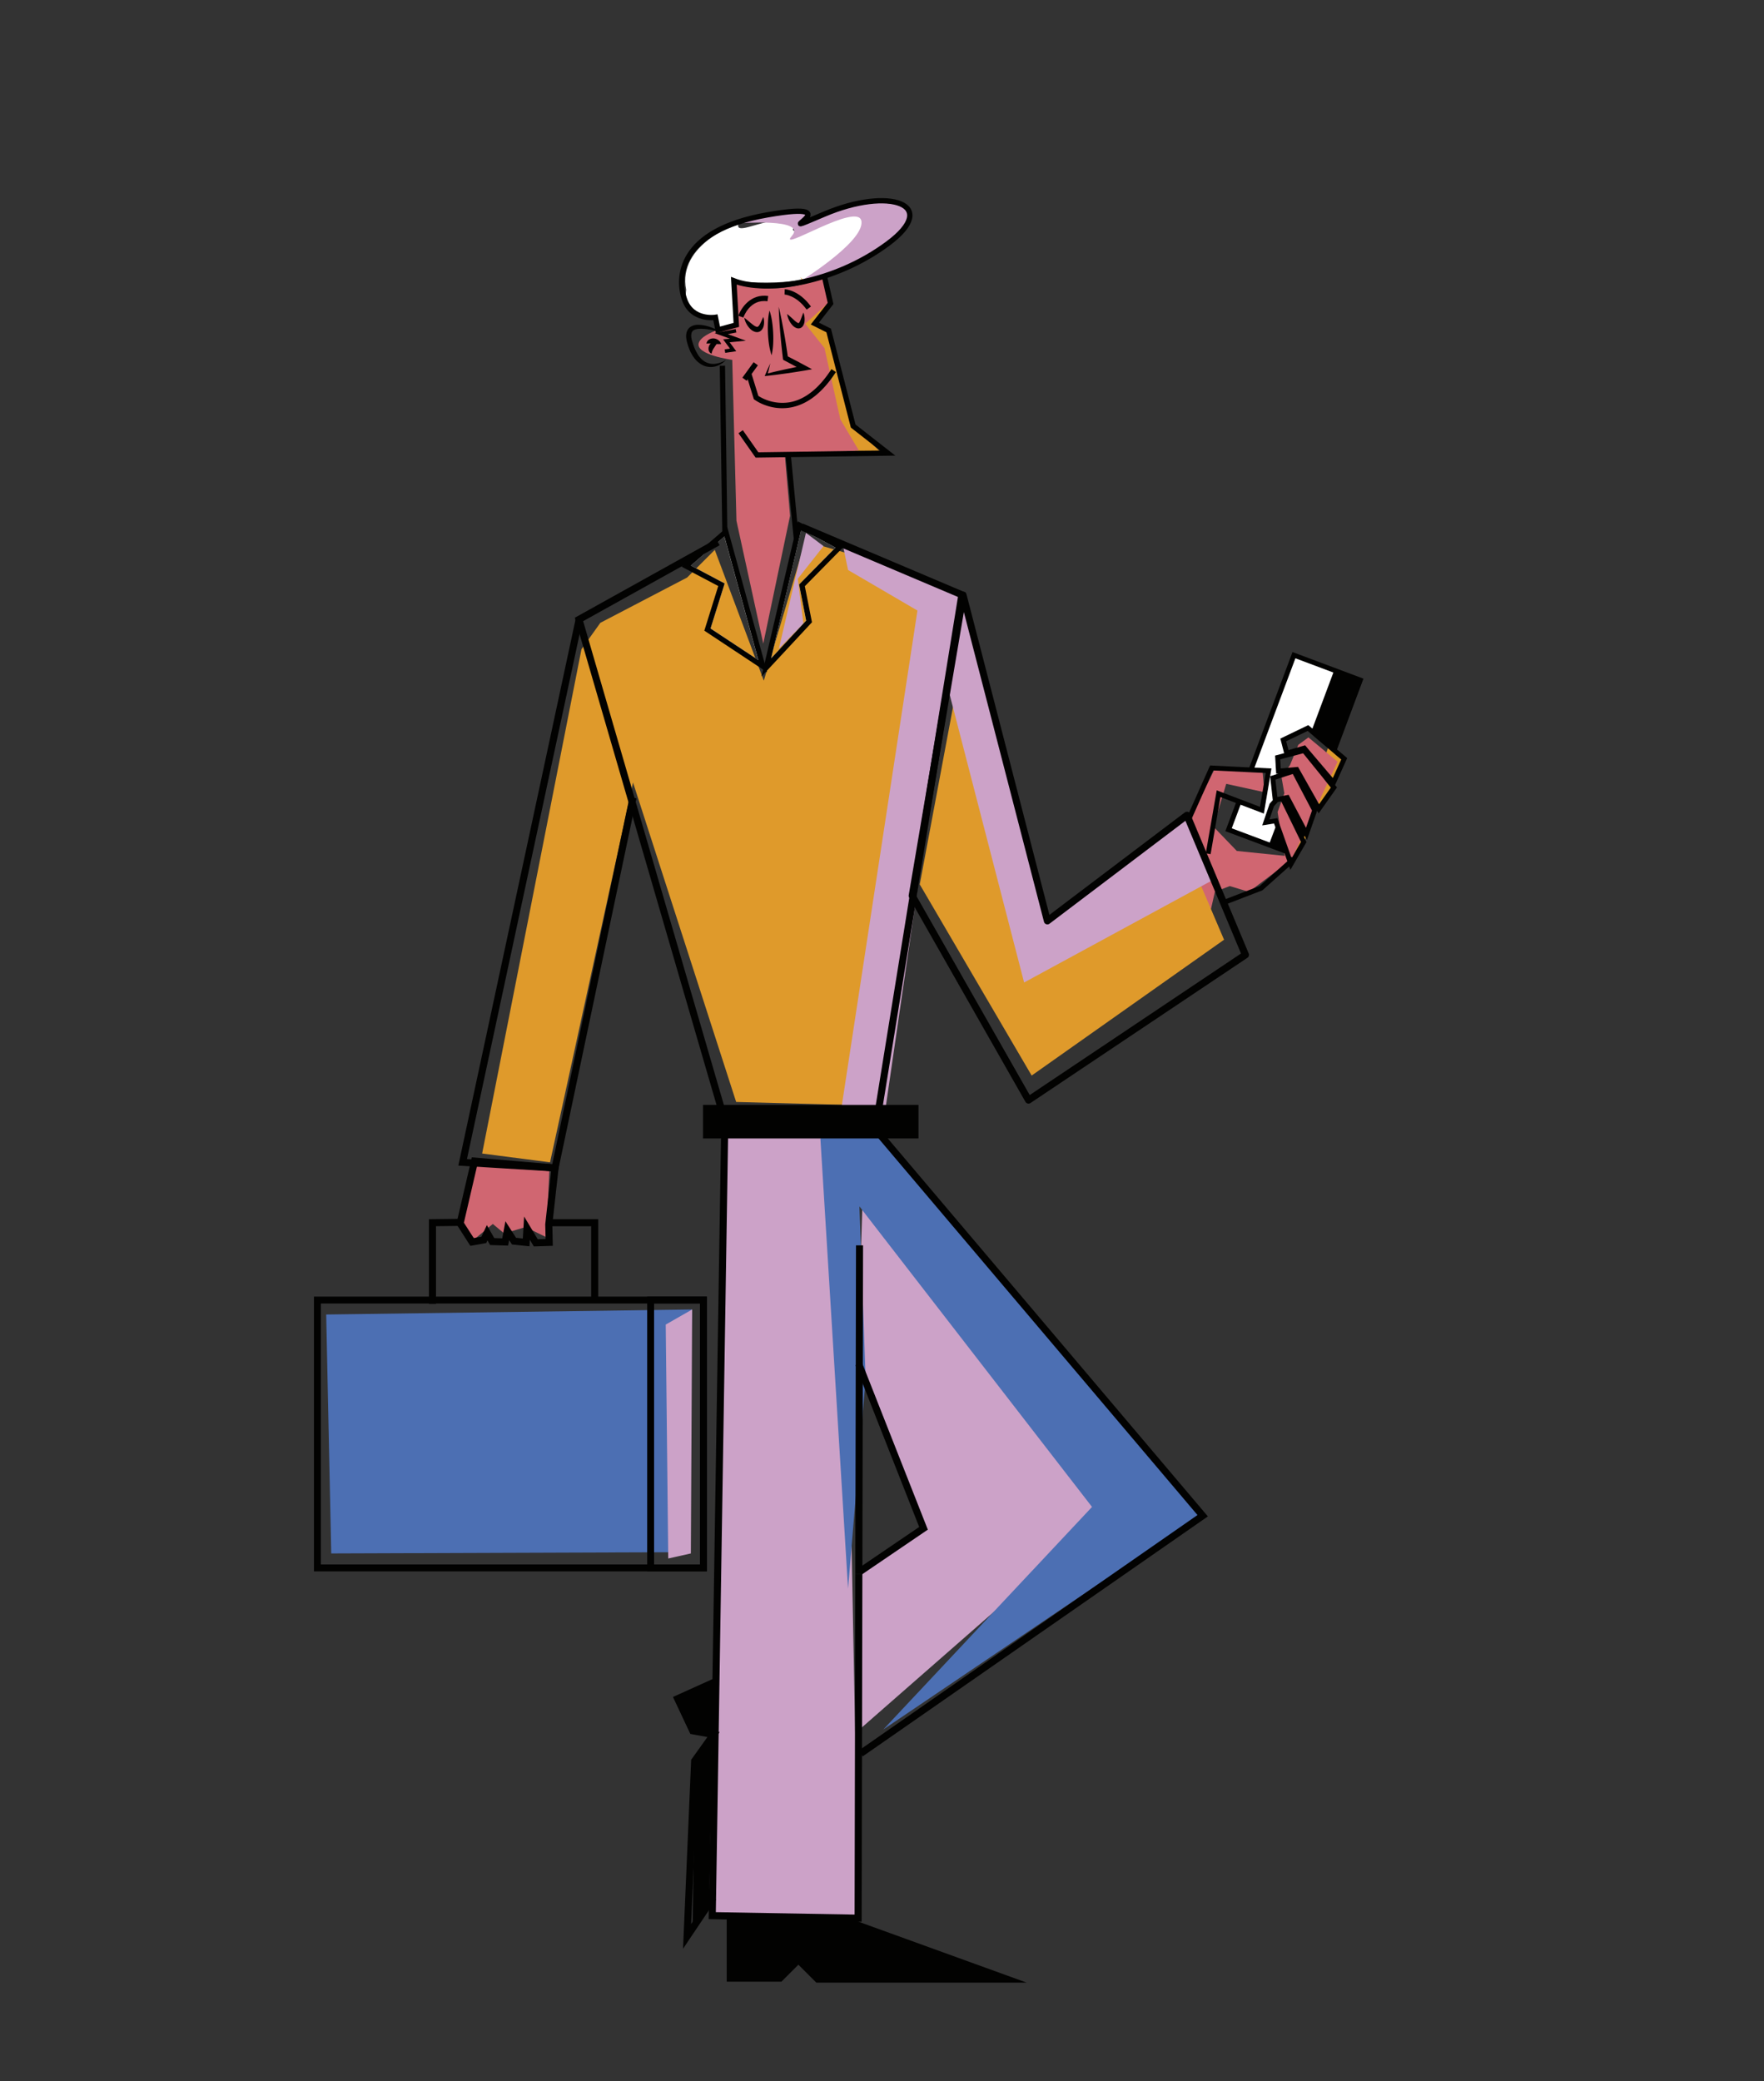 <svg xmlns="http://www.w3.org/2000/svg" viewBox="0 0 1000 1179.64"><rect x="0" y="0" width="1000" height="1179.64" fill="#333333" stroke="none"/><title>Mesa de trabajo 3</title><g id="Capa_7" data-name="Capa 7"><polygon points="752.82 423.96 749.75 432.99 743.24 447.4 737.09 463.22 727.17 480.81 732.19 490.01 739.1 478.01 741.2 472.26 746.28 457.7 755.49 447.72 758.7 439.51 762.59 430.35 752.82 423.96" fill="#df9a2b"/><path d="M666.91,513.11c6.33,1.59,12.59,3.53,18.82,5.53l3-13.17,8.43-3.2L708,505.55l24.11-18.18,26.17-55.61L741.74,418,736,422.19l-4.77,11.63-4.8,6.49,1.65,9.34-3.82,10.65,4,24.83-27.11-2.77-13.3-13.81,7.3-24.23,21.64,4.74-1-11.29-27.42-1.48-13.41,27.49,3,5.79Z" fill="#d06671"/><path d="M739.6,473.76l1.28,2.41,5.8-16.58.84,1.48,10.41-14.73L756.84,445l6.88-15.29-5.78-4.89,15-40.13-13.51-5.07-26.72-10L708.25,435,686,433.9l-14.44,32.34.2.09,2.35,1,1.54-3.45,12.1-27.15,19.47.94,2.91.15,7.38.35-3.22,19.18-10-3.82-1.3-.49h0l-1.31-.49L689.75,448,684,481.13v0l-.45,2.56,1.67.29,1.07.18,5.57-32.34,8.78,3.33-6,16,26.72,10,6.83,2.57,1.5,4.19.1.3-15.67,14-18.13,7-2.41.93,1.05,2.67,2.49-1,18.53-7.14,15.18-13.53.69,1.92,9.12-15.75-1.38-2.81Zm8.18-17.88-.9-1.58-.87-1.58-.9-1.58-7.49-13.26-.88-1.58-.89-1.58v0l-9.8.87-.31-5.16,13-3.43h0l1,1.22,1,1.26L749.27,440l1,1.25,1,1.27,3.14,3.92Zm-7.42,13.36-.32-.61-.87-1.66-7.27-13.78-.87-1.66-.51-1-.64.13-2,.38-1.42.28-1.22.23-1.12.22-.1-.94-1-8.91,9.84-3.2.86,1.62.85,1.65.87,1.65,7.27,13.82.86,1.64.19.33Zm3.72-52.54,1.13,1,9.43,8,1.13.95,1.13,1,3.42,2.87L755.58,441,753,438l-1-1.2-1.05-1.23L742.3,425.4l-1-1.2-1-1.21-.44-.51-9.42,2.7-1.32-5,12.19-5.86,1.7,1.44Zm-45.8,52.81,5-13.35,13.2,5L720,440v0h0l.74-4.41-9.63-.48,23.21-61.94,21.5,8.06L744,413l-2.33-2-15.85,7.64,2.13,8.28-5.11,1.35.61,10.3,1.21-.09-4.6,1.5,0,0,1.48,13.56-1.76,1.93-4.23,12.37,6.72-1.07L723,469l-3.22,8.58Zm32.78,13.75-.62-1.71L726,469l-.73-2-.72-2-.44-1.25-4.46.72L722.2,457l2.19-2.39,1.91-.37,1.27,2.6.85,1.73.84,1.72,7,14.37.85,1.72.41.83-2,3.5-2,3.51-.71,1.22-.32.55-.24-.27-.24.23-.33-.93Z" fill="#020201"/><polygon points="720.05 440 720.03 440.03 720.04 439.99 720.05 440" fill="#020201"/><path d="M720,440v0l0,0Z" fill="#020201"/><polygon points="720.05 440 720.03 440.03 720.04 439.99 720.05 440" fill="#fff"/><polygon points="741.66 411.02 725.81 418.66 727.94 426.94 722.83 428.29 723.44 438.59 724.65 438.5 720.05 440 720.79 435.59 711.16 435.11 734.37 373.17 755.87 381.23 743.99 412.99 741.66 411.02" fill="#fff"/><polygon points="719.8 477.57 698.28 469.51 703.28 456.16 716.48 461.19 720.03 440.03 721.51 453.59 719.75 455.52 715.52 467.89 722.24 466.82 723.02 468.99 719.8 477.57" fill="#fff"/><path d="M418.74,126.58s-35,11.57-29.75,37.75c0,0-2.17,11.89,8.09,14.64s8.53.87,8.53.87l2.42,6.38,9.34-2.11-1.42-25s56.26,7.82,74.08-19-6.89-20.2-14.73-17.35-27.38,11.74-25.69,6.7,1.93-5.72-9.48-4.52-23.76,8.28-21.39,1.62" fill="#fff"/><polygon points="411.97 952.71 384.17 962.9 392.37 980.32 404.49 983.22 394.27 997.51 392.58 1093.07 404.28 1075.63 411.97 952.71" fill="#020201"/><polygon points="389.51 327.38 340.33 353.04 329.63 368.01 273.32 653.87 311.81 658.86 358.86 443.57 417.32 624.64 497.87 626.78 544.21 345.2 478.62 313.12 456.52 306.7 433 385.83 405.2 311.69 389.51 327.38" fill="#df9a2b"/><polygon points="521.4 501.32 584.84 609.67 693.91 532.68 671.1 479.22 581.99 532.68 547.06 364.45 521.4 501.32" fill="#df9a2b"/><path d="M453.67,157l7.13,13.54-14.26,5.71,3.57,24.95,17.82,8.55-2.14,38.5,3.33,7.13,29.46.23-15.2-14.25-14.5-53.47L461.75,182l7.61-9.5L466.74,157S458.19,162.94,453.67,157Z" fill="#df9a2b"/><path d="M418.74,126.58s39-3.08,30.18,7.13,38.26-20.2,39.45-8.08S451.3,161,451.3,161s30.89-8.08,35.4-11.41,28.28-16.87,28.76-26.37-18.78-9-31.61-7.13-29,10-29,10l2.14-5S443,116.37,418.74,126.58Z" fill="#cca2c8"/><polygon points="456.88 302.07 466.86 309.55 452.25 328.09 455.45 353.4 441.55 367.65 456.88 302.07" fill="#cca2c8"/><polygon points="688.21 498.47 580.56 556.92 536.93 388.19 501.44 632.13 476.49 631.42 520.09 346.09 480.76 323.1 477.55 307.77 542.78 336.64 548.13 347.34 591.97 520.92 672.52 462.82 688.21 498.47" fill="#cca2c8"/><polygon points="409.83 634.98 401.99 1084.45 486.82 1089.08 478.27 639.97 409.83 634.98" fill="#cca2c8"/><polygon points="498.94 689.16 629.75 855.61 486.82 980.72 486.46 893.75 524.25 867.02 486.11 774.7 488.96 680.6 498.94 689.16" fill="#cca2c8"/><polygon points="184.92 745.12 392.37 742.27 387.38 879.85 187.77 880.56 184.92 745.12" fill="#4c6fb3"/><polygon points="377.4 750.82 378.82 883.42 391.65 880.56 392.37 742.27 377.4 750.82" fill="#cca2c8"/><polygon points="465.08 645.32 480.76 900.52 490.74 781.48 487.18 683.81 619.06 854.19 500.72 980.37 681.08 858.47 494.31 639.61 465.08 645.32" fill="#4c6fb3"/><polygon points="268.33 660.64 260.13 691.65 269.04 702.35 279.38 693.79 285.79 699.14 297.91 695.57 309.67 701.28 311.45 663.5 268.33 660.64" fill="#d06671"/><path d="M467.39,156.43c1.28-.64,3.8,13.78,3.8,13.78l-14.73,13.31,10.93,13.78,9,40.4L484,250.53l2.85,4.75-41.83,3.8,2.86,33.27L432.7,364.83,417.49,295.2,415.11,204s-20.91-2.85-19-9.5S417.49,184,417.49,184L417,160.71S441.73,169.26,467.39,156.43Z" fill="#d06671"/><line x1="409.53" y1="207.33" x2="410.91" y2="316.73" fill="none"/><polygon points="409.48 302.9 408.03 207.35 411.03 207.31 412.33 301.48 409.48 302.9" fill="#020201"/><line x1="452.42" y1="315.18" x2="446.8" y2="257.68" fill="none"/><polygon points="450.93 315.33 445.3 257.82 448.29 257.53 452.49 301.48 450.93 315.33" fill="#020201"/><path d="M441.45,173.87c.58,2.39,1.1,4.79,1.58,7.19s.93,4.82,1.37,7.22.86,4.83,1.21,7.24.78,4.84,1.1,7.26l-.77-1.1,5.38,2.78,5.33,2.85,3.7,2-4.11.73c-1.8.32-3.6.59-5.41.87s-3.6.57-5.41.8-3.61.52-5.43.73-3.62.46-5.44.64l-1.05.11.37-.9q1.33-3.2,2.81-6.34c-.52,2.26-1.06,4.51-1.66,6.73l-.68-.79c1.77-.46,3.54-.87,5.32-1.3s3.56-.8,5.34-1.2,3.57-.77,5.36-1.13,3.57-.75,5.36-1.07l-.41,2.71-5.38-2.77-5.34-2.85-.67-.36-.09-.74c-.32-2.43-.55-4.86-.82-7.29s-.46-4.88-.69-7.31-.4-4.88-.54-7.33S441.51,176.33,441.45,173.87Z" fill="#020201"/><line x1="436.22" y1="176.02" x2="437.38" y2="201.4" fill="none"/><path d="M436.22,176a36.26,36.26,0,0,1,1.47,6.29q.46,3.16.61,6.33a61.33,61.33,0,0,1,0,6.36,36.23,36.23,0,0,1-.89,6.4,37.42,37.42,0,0,1-1.47-6.29,64.12,64.12,0,0,1-.57-12.69A37.16,37.16,0,0,1,436.22,176Z" fill="#020201"/><path d="M434.37,229.86a26.09,26.09,0,0,1-6.63-3.29l-.39-.29L422.94,212l2.86-.89,4.11,13.31A25.61,25.61,0,0,0,447.78,228c8.64-1.59,16.57-7.9,23.56-18.75l2.53,1.62c-7.48,11.6-16.09,18.36-25.6,20.09A27.61,27.61,0,0,1,434.37,229.86Z" fill="#020201"/><rect x="419.84" y="209.09" width="10.84" height="3" transform="translate(5.03 431.06) rotate(-54.03)" fill="#020201"/><path d="M421.91,180.11c1.36,1,2.53,2,3.69,3,.58.47,1.15.92,1.71,1.31a5.56,5.56,0,0,0,1.54.8c.44.11.52.11.84-.08a4.11,4.11,0,0,0,1.05-1.32c.69-1.22,1.24-2.7,2-4.18a10.27,10.27,0,0,1,.21,5,5.44,5.44,0,0,1-1.39,2.64,3.66,3.66,0,0,1-1.68.92,4.05,4.05,0,0,1-1.85-.09,6.53,6.53,0,0,1-2.52-1.48,11.6,11.6,0,0,1-1.66-1.95A12.25,12.25,0,0,1,421.91,180.11Z" fill="#020201"/><path d="M446.21,178c1.29,1,2.38,2,3.45,3,.54.48,1.06,1,1.57,1.36a4.55,4.55,0,0,0,1.33.79l.14,0s0,0,.08,0a1.54,1.54,0,0,1,.18-.16,6,6,0,0,0,.84-1.57c.53-1.29,1-2.75,1.66-4.24a11.19,11.19,0,0,1,.64,4.78,6.08,6.08,0,0,1-.8,2.64,5.12,5.12,0,0,1-.55.7,3.34,3.34,0,0,1-.87.59,3,3,0,0,1-1.09.26,3.14,3.14,0,0,1-1-.11,5.69,5.69,0,0,1-2.49-1.6,10.65,10.65,0,0,1-1.49-2A12.26,12.26,0,0,1,446.21,178Z" fill="#020201"/><path d="M421.42,180l-2.84-1c1.54-4.5,7.05-12.63,16.92-11.22l-.43,3C425.17,169.32,421.57,179.51,421.42,180Z" fill="#020201"/><path d="M457.3,175.51c-6-8.26-12.47-8.55-12.54-8.55l.09-3c.33,0,8,.35,14.88,9.79Z" fill="#020201"/><path d="M409,188.36c-2.2-.57-4.38-1.11-6.58-1.47a25.45,25.45,0,0,0-6.45-.47,7.19,7.19,0,0,0-2.7.75A2.62,2.62,0,0,0,392,189a6.5,6.5,0,0,0,0,2.72c.05.49.23,1,.33,1.49l.49,1.54a25.15,25.15,0,0,0,2.56,5.82,12.53,12.53,0,0,0,4.15,4.4,9.47,9.47,0,0,0,5.88,1.25,14.76,14.76,0,0,0,6.15-2.21,12.65,12.65,0,0,1-5.88,3.66,10.41,10.41,0,0,1-7.24-.64,13.74,13.74,0,0,1-5.44-4.91c-.18-.25-.36-.5-.52-.75l-.43-.79c-.28-.54-.6-1-.83-1.6a31.75,31.75,0,0,1-1.25-3.32l-.51-1.69c-.11-.61-.29-1.18-.35-1.82a8.51,8.51,0,0,1,.21-4,5.39,5.39,0,0,1,2.83-3.28,8.49,8.49,0,0,1,3.83-.76,21.83,21.83,0,0,1,6.91,1.38A34.42,34.42,0,0,1,409,188.36Z" fill="#020201"/><path d="M408.82,195a15.71,15.71,0,0,1-2.44,0c-.7,0-1.32-.1-1.9-.16l-1.71-.15a15.94,15.94,0,0,0-2.27.08,3.15,3.15,0,0,1,1.52-2.32,4.61,4.61,0,0,1,2.77-.6,5,5,0,0,1,2.46,1A4.16,4.16,0,0,1,408.82,195Z" fill="#020201"/><path d="M403.4,200.5a2.82,2.82,0,0,1-1.7-2.25,4.09,4.09,0,0,1,.66-2.9,4.79,4.79,0,0,1,2.11-1.75,5.52,5.52,0,0,1,1.27-.33,4.68,4.68,0,0,1,1.39.06,7.28,7.28,0,0,1-.61,1.19,9.2,9.2,0,0,1-.62.95c-.37.6-.75,1.08-1,1.54A7.55,7.55,0,0,0,403.4,200.5Z" fill="#020201"/><polygon points="411.12 200.01 410.83 198.04 413.79 197.6 409.93 192.36 413.81 191.98 405.06 188.82 417.05 186.52 417.43 188.48 412.58 189.41 422.83 193.12 413.63 194.01 417.38 199.1 411.12 200.01" fill="#020201"/><path d="M432.38,377.62l-20.93-76.2L389,320.87l20,10.59-7.93,25.41Zm-40.75-57.05,16.46-14.26,1-.87.16-.14,1.38-1.19.12.45h0l1.57,5.7,17.55,63.89-27.07-17.91,8-25.54Z" fill="#fff"/><path d="M434.65,380.26v0h0l-.8-2.9-.41-1.51-21.17-77.09-.09.07-1.48,1.28-1.49,1.3-2.55,2.22-5.17,4.46-15.14,13.1,20.82,11-7.89,25.3,32.53,21.55.76.5,1.69,1.11.29.2.34.22Zm-31.84-24,8-25.54-19.15-10.14,16.46-14.26,1-.87.16-.14,1.38-1.19.12.45h0l1.57,5.7,17.55,63.89Z" fill="#020201"/><path d="M476.09,310l-22.83-12.27-18.85,80.57,24.23-26.05-4.06-20.47ZM457,351.8l-19.87,21.36,13.71-58.55h0l1.06-4.55h0l1.06-4.52,1.3-5.53,19.33,10.39L453,331.31Z" fill="#fff"/><path d="M478.56,309.64l-20.68-11.12h0l-4-2.16-1.62-.87-.17.72h0L451,300.73v0L450,305.3h0l-16.51,70.51-.32,1.39-.55,2.34-.91,3.91,2.6-2.8.39-.4v0l25.6-27.52-4.05-20.44Zm-41.41,63.52,13.71-58.55h0l1.06-4.55h0l1.06-4.52,1.3-5.53,19.33,10.39L453,331.31,457,351.8Z" fill="#020201"/><polyline points="467.27 156.31 470.84 171.99 461.93 183.4 469.77 187.32 483.67 241.5 503.27 256.82 429.13 257.89 419.87 244.71" fill="none" stroke="#020201" stroke-miterlimit="10" stroke-width="3"/><path d="M416,159.16l1.42,25L407,187l-1.43-7.12s-13.19,2.13-17.47-10-3.92-39.2,47.05-48.11-4.63,15.32,32.08-.36,66.3-5.7,36,16.75S434.48,166.29,416,159.16Z" fill="none" stroke="#020201" stroke-miterlimit="10" stroke-width="3"/><polyline points="406.98 307.32 328.21 351.13 410.9 635.34 497.51 632.49 545.28 337.15 454.39 298.65" fill="none" stroke="#020201" stroke-miterlimit="10" stroke-width="4"/><rect x="179.93" y="736.92" width="218.85" height="151.84" fill="none" stroke="#020201" stroke-miterlimit="10" stroke-width="3.91"/><polyline points="312.17 693.08 337.12 693.08 337.12 735.85" fill="none" stroke="#020201" stroke-miterlimit="10" stroke-width="4"/><polyline points="245.16 739.06 245.16 693.08 259.95 692.9" fill="none" stroke="#020201" stroke-miterlimit="10" stroke-width="4"/><polyline points="328.21 351.61 262.27 658.86 314.66 662.07 358.86 452.13" fill="none" stroke="#020201" stroke-miterlimit="10" stroke-width="4"/><path d="M707.88,540.47l-11.45-27.34-1.19-2.83-11.7-27.93-1.33-3.16h0l-7.48-17.86a2,2,0,0,0-1.33-1.16,1.13,1.13,0,0,0-.36-.06,2,2,0,0,0-1.36.4l-3,2.24-73.78,55.83-47-181.73A2,2,0,0,0,544,337L515.15,507.4a2.05,2.05,0,0,0,.23,1.33l65.94,115.84a2,2,0,0,0,1.28.95,1.82,1.82,0,0,0,.46.06,2,2,0,0,0,1.11-.34l123-82.34A2,2,0,0,0,707.88,540.47ZM583.74,620.72,519.21,507.37,546.4,346.92l45.42,175.57a2,2,0,0,0,3.14,1.1L672,465.26l31.52,75.23Z" fill="#020201"/><polygon points="269.04 658.15 261.08 692.42 260.84 693.44 267.61 704.01 274.27 702.82 276.17 698.78 279.02 703.77 286.39 704.01 287.57 697.59 291.38 703.53 298.27 704.25 298.74 696.17 303.73 704.49 311.34 704.25 311.1 694.03 314.66 662.07 269.04 658.15" fill="none" stroke="#020201" stroke-miterlimit="10" stroke-width="4"/><polyline points="486.47 633.45 410.9 634.39 403.77 1085.87 486.46 1087.3 486.87 892.33" fill="none" stroke="#020201" stroke-miterlimit="10" stroke-width="4"/><polyline points="486.87 892.33 487.26 706.98 487.26 705.91" fill="none" stroke="#020201" stroke-miterlimit="10" stroke-width="4"/><polyline points="432.29 634.86 489.79 632.49 681.79 859.18 487.92 993.95" fill="none" stroke="#020201" stroke-miterlimit="10" stroke-width="4"/><polyline points="487.39 890.88 523.53 866.31 486.83 773.2" fill="none" stroke="#020201" stroke-miterlimit="10" stroke-width="4"/><polygon points="411.97 1084.8 411.97 1123.3 442.98 1123.3 452.6 1113.67 462.76 1123.83 581.99 1123.83 477.2 1085.87 411.97 1084.8" fill="#020201"/><polyline points="404.28 1075.63 403.62 1076.62 389.51 1097.63 393.79 998.19 404.49 983.22 392.72 981.08 384.17 962.9 406.73 952.71" fill="none" stroke="#020201" stroke-miterlimit="10" stroke-width="4"/><rect x="398.54" y="626.31" width="122.14" height="19.01" fill="#020201"/><rect x="368.84" y="736.92" width="29.94" height="151.84" fill="none" stroke="#020201" stroke-miterlimit="10" stroke-width="3.91"/></g></svg>